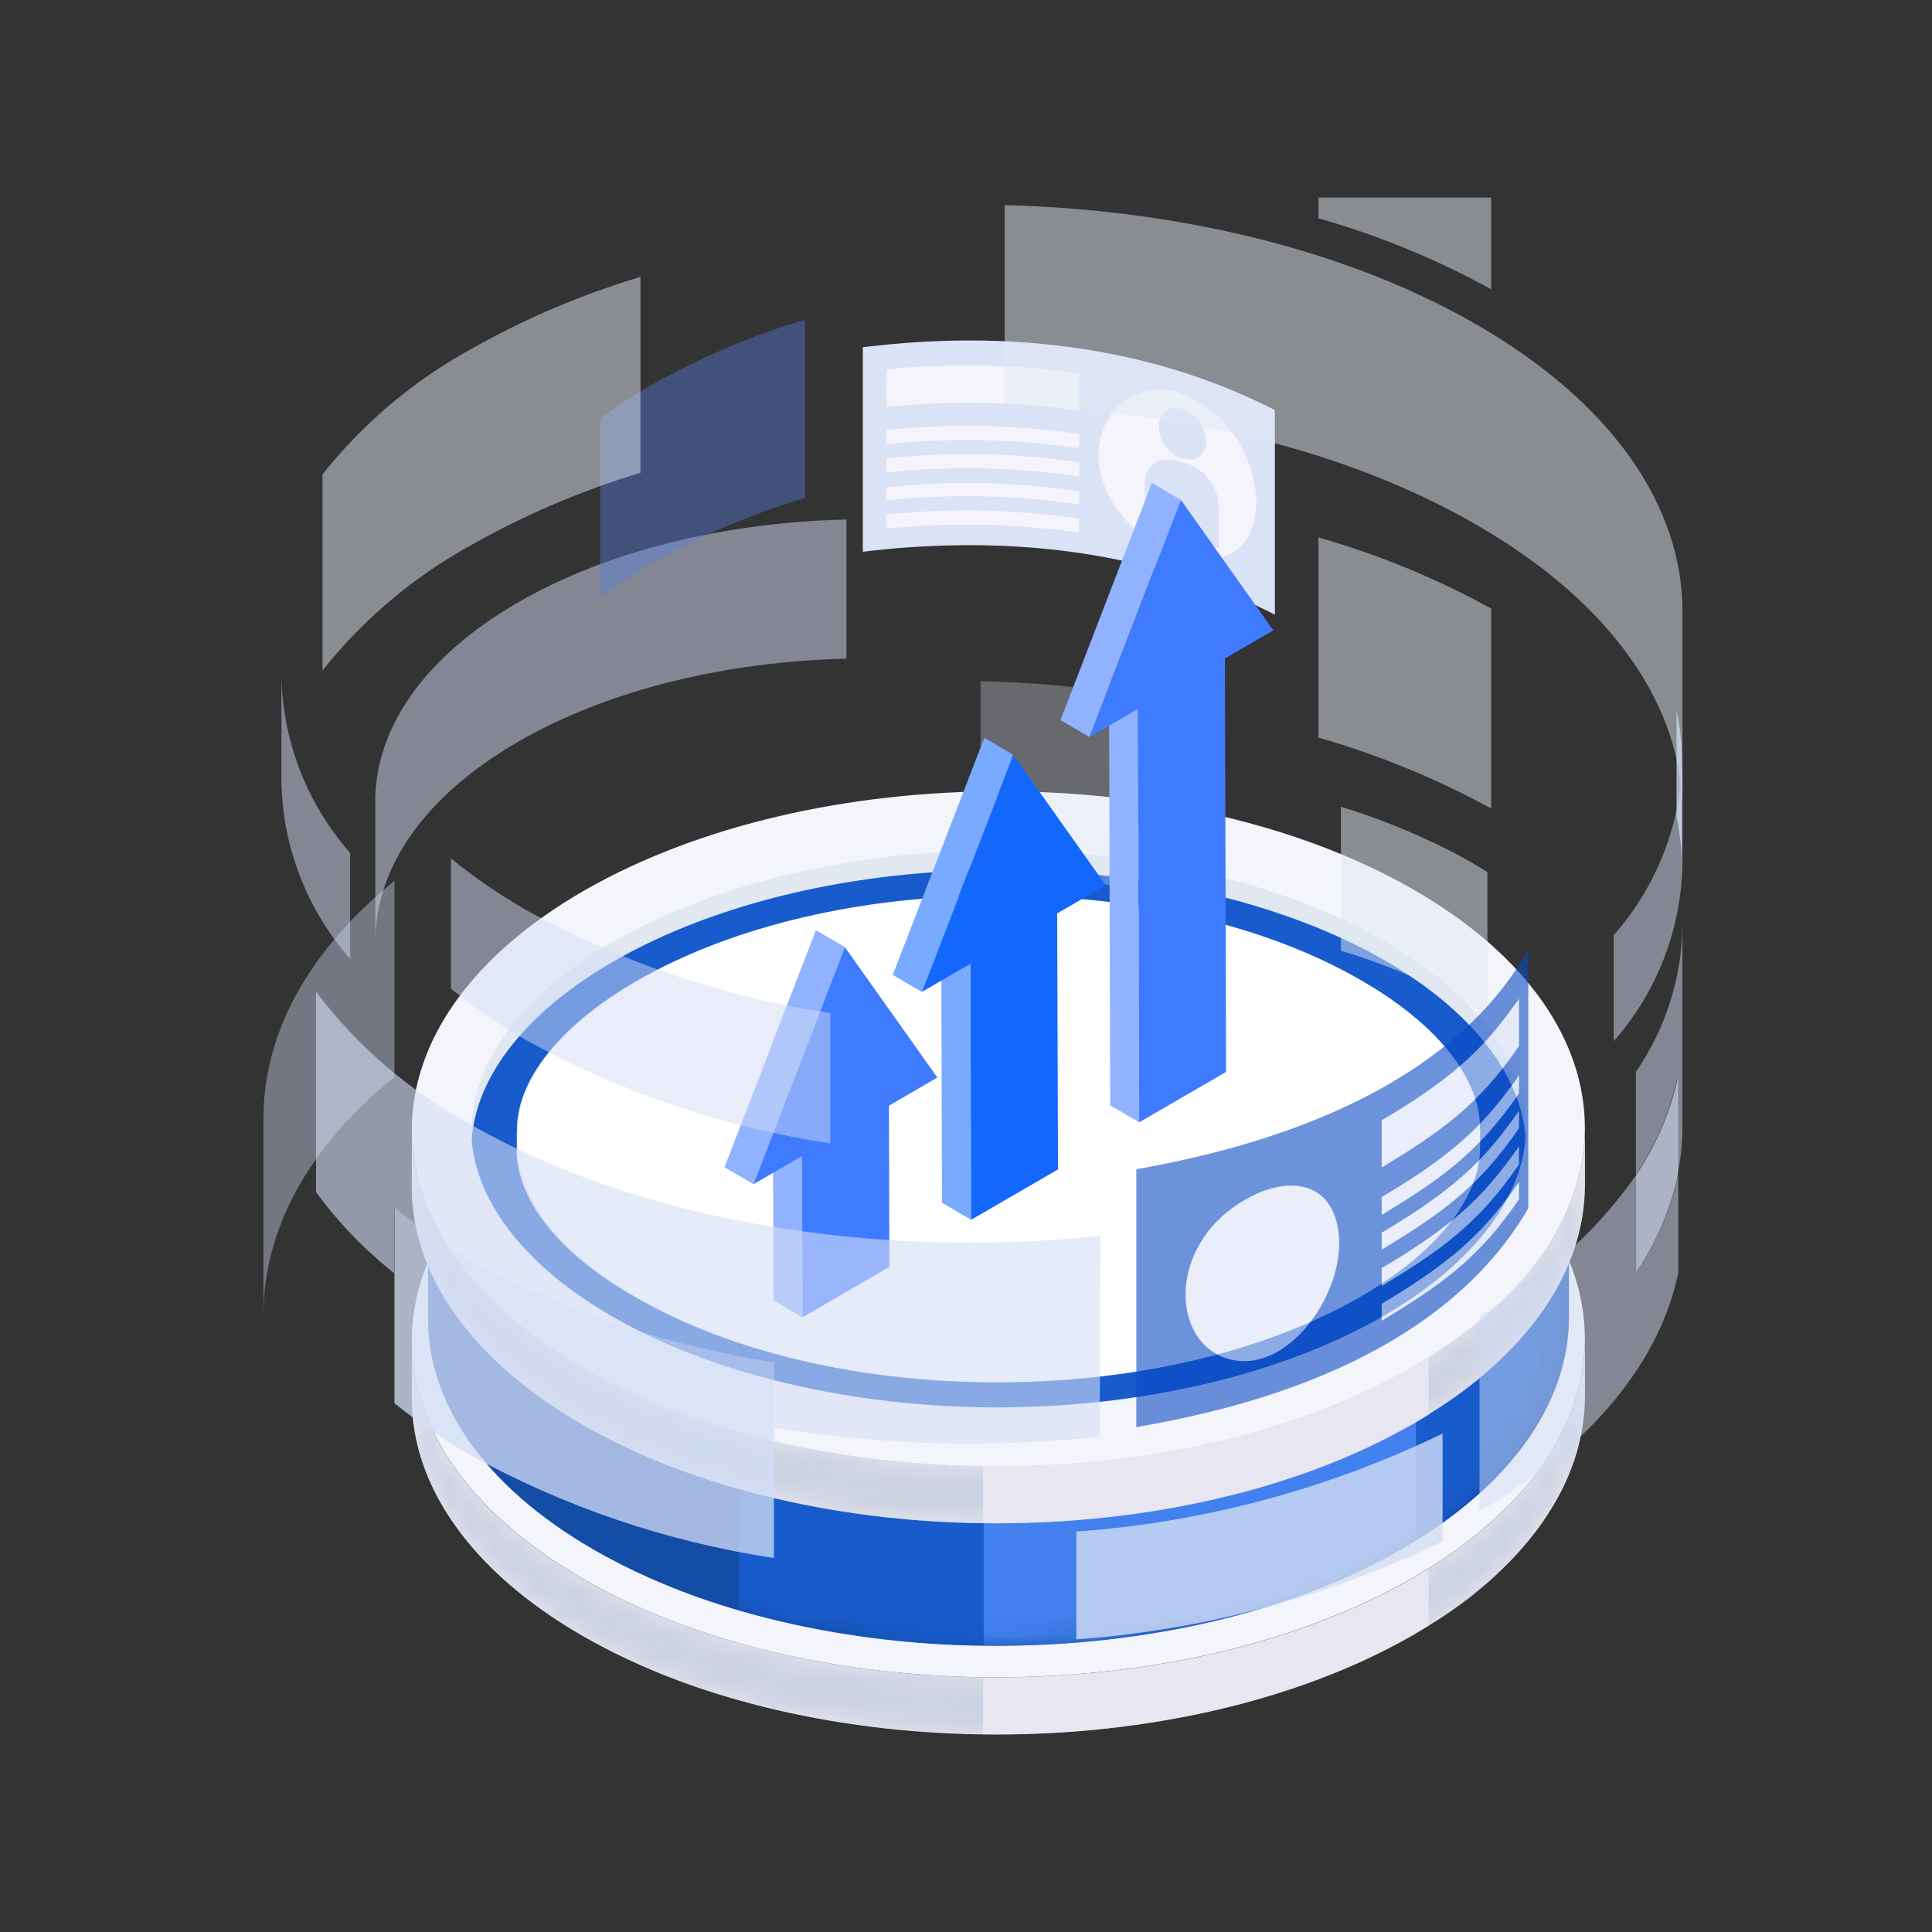 <svg width="88" height="88" viewBox="0 0 88 88" fill="none" xmlns="http://www.w3.org/2000/svg">
<rect x="0" y="0" width="88" height="88" fill="#333333" stroke="none"/>
<g clip-path="url(#clip0_2154_26019)">
<path opacity="0.5" d="M17.09 36.508C17.09 33.215 19.272 29.931 23.612 27.43C27.749 25.046 33.113 23.788 38.556 23.664V30.001C33.121 30.133 27.749 31.391 23.62 33.775C19.279 36.275 17.105 39.56 17.098 42.852V36.508H17.09Z" fill="#D3DDF5"/>
<path d="M39.301 15.814V25.132C49.772 23.858 56.036 26.972 58.069 27.997V18.679C50.077 14.587 41.967 15.511 39.301 15.814Z" fill="#DAE2F6"/>
<path d="M55.513 24.969C55.513 22.794 55.513 22.794 55.411 22.491C55.316 22.185 55.152 21.904 54.931 21.67C54.71 21.436 54.438 21.255 54.136 21.14C53.566 20.962 52.221 20.542 52.142 22.049C52.142 22.608 52.142 23.346 52.142 23.905C53.29 24.188 54.418 24.544 55.521 24.969H55.513ZM53.871 20.876C54.942 21.156 55.176 20.1 54.7 19.323C54.129 18.384 52.995 18.329 52.799 19.222C52.754 19.581 52.837 19.944 53.032 20.248C53.228 20.553 53.524 20.781 53.871 20.892V20.876ZM53.792 17.91C57.272 19.199 58.281 24.122 55.998 25.256C53.48 26.491 49.077 22.926 50.219 19.642C50.335 19.292 50.52 18.969 50.764 18.692C51.008 18.415 51.305 18.189 51.638 18.027C51.971 17.866 52.333 17.772 52.703 17.752C53.073 17.732 53.444 17.786 53.792 17.91Z" fill="#F4F4FA"/>
<path d="M40.371 16.83C43.3 16.522 46.255 16.582 49.169 17.009C49.169 17.521 49.169 18.204 49.169 18.709C46.258 18.286 43.304 18.229 40.379 18.538V16.83H40.371Z" fill="#F4F4FA"/>
<path d="M40.355 23.44C43.282 23.137 46.234 23.197 49.145 23.619V24.263C46.234 23.841 43.282 23.781 40.355 24.085V23.44Z" fill="#F4F4FA"/>
<path d="M40.365 19.589C43.294 19.285 46.249 19.345 49.163 19.767V20.412C46.249 19.99 43.294 19.93 40.365 20.233V19.589Z" fill="#F4F4FA"/>
<path d="M40.365 20.877C43.291 20.569 46.244 20.629 49.155 21.055V21.7C46.245 21.27 43.291 21.21 40.365 21.521V20.877Z" fill="#F4F4FA"/>
<path d="M40.355 22.195C43.284 21.887 46.24 21.948 49.153 22.374V22.972C46.24 22.546 43.284 22.486 40.355 22.793V22.195Z" fill="#F4F4FA"/>
<path d="M53.637 20.979L54.098 21.126L53.637 20.979Z" fill="#B4C4E2"/>
<path opacity="0.4" d="M36.671 14.557C34.236 15.284 31.89 16.282 29.68 17.531C28.872 17.994 28.088 18.499 27.334 19.045V27.214C28.084 26.65 28.867 26.131 29.68 25.661C31.89 24.41 34.235 23.41 36.671 22.679V14.557Z" fill="#577EE3"/>
<path d="M18.758 61.108V63.71C18.758 67.593 21.354 71.522 26.523 74.504C36.924 80.506 53.839 80.506 64.302 74.504C69.573 71.483 72.2 67.515 72.192 63.555V60.961C72.192 64.913 69.573 68.882 64.302 71.902C53.839 77.905 36.932 77.905 26.523 71.902C21.354 68.92 18.766 65.014 18.758 61.108Z" fill="#E7E6F1"/>
<mask id="mask0_2154_26019" style="mask-type:luminance" maskUnits="userSpaceOnUse" x="18" y="60" width="55" height="20">
<path d="M18.758 61.108V63.71C18.758 67.593 21.354 71.522 26.523 74.504C36.924 80.506 53.839 80.506 64.302 74.504C69.573 71.483 72.2 67.515 72.192 63.555V60.961C72.192 64.913 69.573 68.882 64.302 71.902C53.839 77.905 36.932 77.905 26.523 71.902C21.354 68.92 18.766 65.014 18.758 61.108Z" fill="white"/>
</mask>
<g mask="url(#mask0_2154_26019)">
<path d="M18.758 61.109V63.711C18.758 67.594 21.354 71.523 26.523 74.505C28.668 75.719 30.953 76.673 33.327 77.347V74.753C30.953 74.073 28.67 73.117 26.523 71.903C21.354 68.921 18.766 65.015 18.758 61.109Z" fill="#CDD3E2"/>
<path d="M33.326 74.752V77.33C37.053 78.391 40.906 78.947 44.783 78.984V76.398C40.906 76.368 37.052 75.814 33.326 74.752Z" fill="#CDD3E2"/>
<path d="M44.783 76.398V78.999C51.821 79.085 58.914 77.586 64.333 74.503L65.115 74.037V71.443L64.333 71.901C58.945 75.008 51.821 76.491 44.783 76.398Z" fill="#E7E6F1"/>
<path d="M65.076 71.445V74.038C67.53 72.621 69.568 70.592 70.988 68.152V65.551C69.566 67.991 67.528 70.023 65.076 71.445Z" fill="#CDD3E2"/>
<path d="M70.988 65.55V68.152C71.772 66.744 72.186 65.163 72.193 63.555V60.961C72.185 62.567 71.771 64.145 70.988 65.55Z" fill="#CDD3E2"/>
</g>
<path d="M26.641 50.151C16.177 56.154 16.123 65.884 26.523 71.894C36.924 77.905 53.839 77.897 64.302 71.894C74.765 65.892 74.828 56.162 64.427 50.151C54.026 44.141 37.127 44.164 26.641 50.151Z" fill="#F4F4FB"/>
<path d="M29.009 52.691C19.859 57.304 19.812 64.766 28.899 69.379C37.986 73.991 52.782 73.984 61.939 69.379C71.096 64.774 71.135 57.304 62.048 52.691C52.962 48.078 38.158 48.086 29.009 52.691Z" fill="#E7E6F1"/>
<path d="M21.486 61.077C21.479 61.224 21.479 61.372 21.486 61.52C21.698 64.424 24.004 67.344 27.891 69.588C32.45 72.22 38.839 73.727 45.4 73.727C51.961 73.727 58.311 72.251 62.972 69.588C66.921 67.32 69.275 64.369 69.486 61.434C69.494 61.287 69.494 61.139 69.486 60.991C69.486 57.94 67.14 54.841 63.066 52.45C58.507 49.817 52.117 48.31 45.556 48.31C38.995 48.31 32.638 49.786 27.977 52.457C23.832 54.864 21.486 57.994 21.486 61.077ZM23.59 61.535C23.582 61.388 23.582 61.24 23.59 61.092C23.59 58.763 25.592 56.293 29.064 54.29C33.42 51.789 39.285 50.407 45.603 50.407C51.922 50.407 57.818 51.813 62.072 54.29C65.498 56.262 67.46 58.716 67.46 61.015C67.468 61.16 67.468 61.305 67.46 61.45C67.468 61.597 67.468 61.745 67.46 61.892C67.46 64.222 65.451 66.699 61.986 68.695C57.639 71.187 51.766 72.577 45.455 72.577C39.144 72.577 33.24 71.164 28.986 68.695C25.561 66.715 23.59 64.268 23.598 61.97C23.575 61.826 23.559 61.681 23.551 61.535H23.59Z" fill="#E1E8F2"/>
<path d="M21.486 61.521C21.698 64.425 24.004 67.345 27.891 69.589C32.45 72.222 38.839 73.728 45.4 73.728C51.961 73.728 58.311 72.253 62.972 69.589C66.921 67.322 69.275 64.371 69.486 61.436C69.283 58.539 66.976 55.62 63.089 53.375C58.53 50.751 52.141 49.236 45.58 49.236C39.019 49.236 32.661 50.712 28 53.383C24.036 55.643 21.69 58.594 21.486 61.521ZM23.543 61.971C23.535 61.827 23.535 61.681 23.543 61.537C23.535 61.389 23.535 61.242 23.543 61.094C23.543 58.764 25.545 56.295 29.017 54.292C33.373 51.791 39.238 50.409 45.556 50.409C51.875 50.409 57.771 51.814 62.026 54.292C65.451 56.264 67.414 58.718 67.414 61.016C67.421 61.161 67.421 61.306 67.414 61.451C67.421 61.599 67.421 61.746 67.414 61.894C67.414 64.224 65.404 66.701 61.94 68.696C57.592 71.189 51.719 72.579 45.408 72.579C39.097 72.579 33.193 71.166 28.939 68.696C25.49 66.716 23.52 64.27 23.527 61.971H23.543Z" fill="#185BCC"/>
<path d="M19.5 51.443V60.093C19.5 63.89 22.026 67.688 27.046 70.584C37.158 76.424 53.635 76.424 63.801 70.584C68.923 67.649 71.48 63.797 71.464 59.946V51.295C71.464 55.139 68.923 58.998 63.801 61.934C53.635 67.765 37.212 67.765 27.046 61.934C22.026 59.037 19.508 55.24 19.5 51.443Z" fill="#134DA5"/>
<mask id="mask1_2154_26019" style="mask-type:luminance" maskUnits="userSpaceOnUse" x="19" y="51" width="53" height="24">
<path d="M19.5 51.443V60.093C19.5 63.89 22.026 67.688 27.046 70.584C37.158 76.424 53.635 76.424 63.801 70.584C68.923 67.649 71.48 63.797 71.464 59.946V51.295C71.464 55.139 68.923 58.998 63.801 61.934C53.635 67.765 37.212 67.765 27.046 61.934C22.026 59.037 19.508 55.24 19.5 51.443Z" fill="white"/>
</mask>
<g mask="url(#mask1_2154_26019)">
<path d="M19.5 51.443V60.094C19.5 63.891 22.026 67.689 27.046 70.585C29.133 71.767 31.354 72.697 33.662 73.357V64.699C31.353 64.045 29.132 63.117 27.046 61.934C22.026 59.038 19.508 55.241 19.5 51.443Z" fill="#134DA5"/>
<path d="M33.662 64.699V73.358C37.287 74.388 41.035 74.926 44.806 74.957V66.307C41.035 66.277 37.286 65.736 33.662 64.699Z" fill="#185BCC"/>
<path d="M44.807 66.305V74.955C51.649 75.049 58.547 73.589 63.786 70.583L64.529 70.141V61.482C64.287 61.638 64.036 61.785 63.747 61.933C58.507 64.938 51.602 66.39 44.768 66.305H44.807Z" fill="#4281EE"/>
<path d="M64.496 61.483V70.141C66.883 68.759 68.866 66.784 70.252 64.41V55.76C68.868 58.133 66.884 60.106 64.496 61.483Z" fill="#185BCC"/>
<path d="M70.283 55.76V64.411C71.042 63.043 71.443 61.507 71.448 59.946V51.295C71.443 52.857 71.042 54.392 70.283 55.76Z" fill="#185BCC"/>
</g>
<path d="M27.165 40.834C16.999 46.666 16.936 56.124 27.047 61.963C37.159 67.803 53.636 67.795 63.802 61.963C73.968 56.132 74.03 46.666 63.919 40.834C53.808 35.002 37.346 34.963 27.165 40.834Z" fill="#4281EE"/>
<path d="M18.758 51.487V54.089C18.758 57.971 21.354 61.901 26.523 64.883C36.924 70.885 53.839 70.885 64.302 64.883C69.573 61.862 72.2 57.894 72.192 53.941V51.34C72.192 55.3 69.573 59.261 64.302 62.281C53.839 68.284 36.932 68.284 26.523 62.281C21.354 59.299 18.766 55.401 18.758 51.487Z" fill="#E7E6F1"/>
<mask id="mask2_2154_26019" style="mask-type:luminance" maskUnits="userSpaceOnUse" x="18" y="51" width="55" height="19">
<path d="M18.758 51.487V54.089C18.758 57.971 21.354 61.901 26.523 64.883C36.924 70.885 53.839 70.885 64.302 64.883C69.573 61.862 72.2 57.894 72.192 53.941V51.34C72.192 55.3 69.573 59.261 64.302 62.281C53.839 68.284 36.932 68.284 26.523 62.281C21.354 59.299 18.766 55.401 18.758 51.487Z" fill="white"/>
</mask>
<g mask="url(#mask2_2154_26019)">
<path d="M18.758 51.488V54.09C18.758 57.972 21.354 61.902 26.523 64.884C28.668 66.098 30.953 67.052 33.327 67.726V65.132C30.952 64.456 28.668 63.499 26.523 62.282C21.354 59.3 18.766 55.402 18.758 51.488Z" fill="#CDD3E2"/>
<path d="M33.326 65.131V67.725C37.052 68.789 40.906 69.345 44.783 69.379V66.777C40.906 66.746 37.052 66.192 33.326 65.131Z" fill="#CDD3E2"/>
<path d="M44.783 66.778V69.38C51.821 69.473 58.914 67.974 64.333 64.884L65.115 64.425V61.801C64.865 61.956 64.607 62.111 64.333 62.259C58.945 65.365 51.821 66.848 44.783 66.755V66.778Z" fill="#E7E6F1"/>
<path d="M65.076 61.8V64.402C67.528 62.98 69.566 60.948 70.988 58.508V55.914C69.563 58.35 67.526 60.378 65.076 61.8Z" fill="#CDD3E2"/>
<path d="M70.988 55.937V58.531C71.771 57.125 72.185 55.547 72.193 53.941V51.34C72.184 52.948 71.77 54.529 70.988 55.937Z" fill="#CDD3E2"/>
</g>
<path d="M26.641 40.545C16.177 46.548 16.123 56.278 26.523 62.288C36.924 68.298 53.839 68.291 64.302 62.288C74.765 56.285 74.828 46.555 64.427 40.545C54.026 34.535 37.127 34.55 26.641 40.545Z" fill="#F4F4FB"/>
<path d="M29.009 43.077C19.859 47.682 19.812 55.152 28.899 59.757C37.986 64.362 52.782 64.362 61.939 59.757C71.096 55.152 71.135 47.682 62.048 43.077C52.962 38.472 38.158 38.503 29.009 43.077Z" fill="white"/>
<path d="M21.486 51.456C21.479 51.606 21.479 51.756 21.486 51.906C21.697 54.811 24.004 57.73 27.891 59.967C32.45 62.599 38.839 64.106 45.4 64.106C51.961 64.106 58.311 62.638 62.972 59.967C66.921 57.699 69.275 54.756 69.486 51.813C69.493 51.666 69.493 51.518 69.486 51.37C69.486 48.327 67.14 45.22 63.065 42.867C58.506 40.235 52.117 38.728 45.556 38.728C38.995 38.728 32.638 40.196 27.977 42.867C23.832 45.244 21.486 48.373 21.486 51.456ZM23.59 51.914C23.582 51.767 23.582 51.619 23.59 51.471C23.59 49.142 25.592 46.672 29.064 44.669C33.42 42.169 39.285 40.786 45.603 40.786C51.922 40.786 57.818 42.192 62.072 44.669C65.498 46.641 67.46 49.095 67.46 51.394C67.468 51.539 67.468 51.684 67.46 51.829C67.468 51.976 67.468 52.124 67.46 52.271C67.46 54.601 65.451 57.078 61.986 59.082C57.638 61.574 51.765 62.964 45.455 62.964C39.144 62.964 33.24 61.551 28.986 59.082C25.56 57.101 23.59 54.648 23.598 52.349C23.574 52.205 23.559 52.06 23.551 51.914H23.59Z" fill="#E1E8F2"/>
<path d="M21.486 51.906C21.698 54.81 24.004 57.73 27.891 59.966C32.45 62.599 38.839 64.105 45.4 64.105C51.961 64.105 58.311 62.638 62.972 59.966C66.921 57.699 69.275 54.756 69.486 51.813C69.283 48.916 66.976 45.996 63.089 43.752C58.53 41.128 52.141 39.621 45.58 39.621C39.019 39.621 32.661 41.089 28 43.76C24.036 46.028 21.69 48.971 21.486 51.906ZM23.543 52.349C23.535 52.204 23.535 52.059 23.543 51.914C23.535 51.766 23.535 51.618 23.543 51.471C23.543 49.142 25.545 46.672 29.017 44.669C33.373 42.168 39.238 40.786 45.556 40.786C51.875 40.786 57.771 42.191 62.026 44.669C65.451 46.641 67.414 49.095 67.414 51.393C67.422 51.538 67.422 51.683 67.414 51.828C67.421 51.976 67.421 52.123 67.414 52.271C67.414 54.6 65.404 57.078 61.94 59.081C57.592 61.574 51.719 62.964 45.408 62.964C39.097 62.964 33.193 61.55 28.939 59.081C25.49 57.14 23.52 54.647 23.527 52.349H23.543Z" fill="#185BCC"/>
<path opacity="0.5" d="M29.172 21.536C26.507 22.339 23.939 23.433 21.516 24.797C18.878 26.239 16.557 28.19 14.69 30.536V21.606C16.555 19.258 18.877 17.307 21.516 15.867C23.938 14.502 26.506 13.41 29.172 12.613V21.536Z" fill="#E1E8F2"/>
<path opacity="0.5" d="M76.633 27.841C76.633 23.112 73.505 18.383 67.249 14.78C61.306 11.347 53.58 9.538 45.76 9.344V18.468C53.58 18.654 61.306 20.464 67.249 23.904C73.505 27.507 76.633 32.236 76.633 36.965V27.841Z" fill="#E1E8F2"/>
<path opacity="0.5" d="M61.078 36.748C62.789 37.271 64.45 37.942 66.044 38.752C66.654 39.062 67.217 39.388 67.749 39.722V46.268C67.225 45.942 66.662 45.624 66.067 45.313C64.468 44.498 62.798 43.824 61.078 43.302V36.748Z" fill="#E1E8F2"/>
<path opacity="0.5" d="M60.053 24.48C62.791 25.259 65.43 26.346 67.92 27.719V36.827C65.427 35.462 62.789 34.378 60.053 33.597V24.48Z" fill="#E1E8F2"/>
<path opacity="0.5" d="M60.053 0.818C62.79 1.603 65.429 2.692 67.92 4.064V13.173C65.429 11.804 62.79 10.72 60.053 9.943V0.818Z" fill="#E1E8F2"/>
<path opacity="0.3" d="M51.067 31.569V40.383C48.945 40.075 46.806 39.896 44.662 39.847V31.025C46.806 31.074 48.945 31.256 51.067 31.569Z" fill="#E1E8F2"/>
<g clip-path="url(#clip1_2154_26019)">
<path d="M44.201 43.899L42.875 43.127L42.907 54.782L44.233 55.559L44.201 43.899Z" fill="#78AAFF"/>
<path d="M46.154 34.384L44.833 33.607L40.664 44.406L41.99 45.178L46.154 34.384Z" fill="#78AAFF"/>
<path d="M46.153 34.385L41.99 45.178L44.201 43.899L44.232 55.56L48.19 53.266L48.153 41.605L50.364 40.321L46.153 34.385Z" fill="#1368FB"/>
<path d="M51.837 32.285L50.516 31.514L50.568 50.347L51.889 51.119L51.837 32.285Z" fill="#91B2FF"/>
<path d="M53.789 22.772L52.468 22L48.305 32.799L49.626 33.571L53.789 22.772Z" fill="#91B2FF"/>
<path d="M53.788 22.771L49.625 33.571L51.836 32.286L51.888 51.12L55.846 48.825L55.793 29.992L57.999 28.713L53.788 22.771Z" fill="#3E7BFF"/>
<path d="M36.532 52.658L35.211 51.881L35.232 59.228L36.553 60L36.532 52.658Z" fill="#91B2FF"/>
<path d="M38.484 43.139L37.163 42.367L33 53.166L34.321 53.938L38.484 43.139Z" fill="#91B2FF"/>
<path d="M38.483 43.139L34.32 53.938L36.531 52.658L36.552 60.001L40.51 57.706L40.489 50.364L42.694 49.08L38.483 43.139Z" fill="#3E7BFF"/>
</g>
<path opacity="0.4" d="M17.967 40.121C13.979 43.352 11.992 47.149 12 50.946V59.876C12 56.079 13.979 52.274 17.967 49.051V40.121Z" fill="#D3DDF5"/>
<path opacity="0.5" d="M76.61 34.623C76.607 33.866 76.525 33.111 76.367 32.371V37.201C76.521 37.94 76.602 38.691 76.61 39.445C76.61 37.84 76.61 36.233 76.61 34.623Z" fill="#D3DDF5"/>
<path opacity="0.5" d="M67.389 68.842C72.605 65.783 75.623 61.939 76.444 57.971V53.506C76.102 55.092 75.46 56.599 74.552 57.948V53.49C72.688 56.142 70.237 58.336 67.389 59.904V68.835V68.842Z" fill="#D3DDF5"/>
<path opacity="0.5" d="M74.506 48.833C75.864 46.864 76.604 44.54 76.633 42.154V51.279C76.635 52.03 76.559 52.779 76.406 53.515V49.058C76.064 50.644 75.422 52.151 74.514 53.499V48.84L74.506 48.833Z" fill="#D3DDF5"/>
<path opacity="0.75" d="M74.535 57.956C75.443 56.607 76.085 55.1 76.428 53.514V49.057C76.086 50.643 75.444 52.15 74.535 53.498V57.956Z" fill="#D3DDF5"/>
<path opacity="0.5" d="M73.504 42.596C75.46 40.374 76.567 37.54 76.632 34.59C76.632 35.366 76.632 36.368 76.632 37.129C76.632 37.89 76.632 38.729 76.632 39.412C76.567 42.365 75.46 45.201 73.504 47.426V42.596Z" fill="#D3DDF5"/>
<path opacity="0.5" d="M15.948 38.846C13.992 36.624 12.885 33.79 12.82 30.84C12.82 31.616 12.82 32.618 12.82 33.379V35.662C12.886 38.615 13.993 41.451 15.948 43.676V38.846Z" fill="#D3DDF5"/>
<path opacity="0.5" d="M76.61 34.623C76.607 33.866 76.525 33.111 76.367 32.371V37.201C76.521 37.94 76.602 38.691 76.61 39.445C76.61 37.84 76.61 36.233 76.61 34.623Z" fill="#D3DDF5"/>
<path opacity="0.5" d="M20.539 45.029C21.608 45.891 22.743 46.67 23.933 47.358C28.241 49.743 32.945 51.342 37.821 52.08V46.147C32.946 45.412 28.242 43.816 23.933 41.433C22.743 40.744 21.608 39.965 20.539 39.103V45.029Z" fill="#D3DDF5"/>
<path opacity="0.6" d="M50.122 56.288C39.956 57.367 29.133 55.667 21.345 51.163C18.625 49.678 16.254 47.634 14.393 45.168V54.292C15.405 55.679 16.602 56.922 17.951 57.989V54.983C19.016 55.85 20.151 56.63 21.345 57.313C25.653 59.698 30.357 61.297 35.233 62.034V65.032C40.145 65.829 45.142 65.967 50.091 65.443L50.122 56.288Z" fill="#D3DDF5"/>
<path opacity="0.75" d="M17.967 54.992C19.036 55.854 20.171 56.633 21.361 57.322C25.671 59.701 30.374 61.297 35.249 62.035V65.033V70.966C30.373 70.228 25.669 68.629 21.361 66.244C20.17 65.556 19.036 64.777 17.967 63.915V57.99V54.992Z" fill="#D3DDF5"/>
<path opacity="0.8" d="M49.035 74.67C54.828 74.251 60.488 72.735 65.707 70.205V65.297C60.485 67.828 54.823 69.344 49.027 69.762V74.67H49.035Z" fill="#D3DDF5"/>
<g opacity="0.6">
<path d="M51.758 53.258C51.758 57.172 51.758 61.088 51.758 65.007C55.089 64.401 65.247 62.569 69.611 55.036C69.611 51.122 69.611 47.206 69.611 43.287C68.462 45.174 64.974 50.928 51.758 53.258Z" fill="#0A49C3"/>
<path d="M57.642 54.208C53.338 55.863 53.104 60.661 55.607 61.77C58.681 63.133 61.965 58.1 60.735 55.235C60.249 54.101 59.093 53.72 57.661 54.208H57.642Z" fill="#DAE2F6"/>
<path d="M69.19 45.492C67.805 47.426 66.617 48.862 62.934 51.029C62.934 51.673 62.934 52.535 62.934 53.18C65.483 51.627 67.297 50.423 69.19 47.643C69.19 46.991 69.19 46.137 69.19 45.492Z" fill="#DAE2F6"/>
<path d="M69.19 53.84C67.805 55.781 66.617 57.21 62.934 59.384V60.161C65.491 58.608 67.305 57.404 69.19 54.624V53.809V53.84Z" fill="#DAE2F6"/>
<path d="M69.19 48.986C67.805 50.92 66.617 52.356 62.934 54.523V55.338C65.483 53.785 67.297 52.582 69.19 49.794V49.017V48.986Z" fill="#DAE2F6"/>
<path d="M69.19 50.601C67.805 52.543 66.625 53.971 62.934 56.146V56.922C65.483 55.369 67.297 54.166 69.19 51.386V50.57V50.601Z" fill="#DAE2F6"/>
<path d="M69.19 52.217C67.805 54.158 66.625 55.595 62.934 57.761V58.577C65.483 57.024 67.297 55.82 69.19 53.032V52.256V52.217Z" fill="#DAE2F6"/>
<path d="M58.022 56.93L57.451 57.116L58.022 56.93Z" fill="#B4C4E2"/>
</g>
</g>
<defs>
<clipPath id="clip0_2154_26019">
<rect width="65" height="70" fill="white" transform="translate(12 9)"/>
</clipPath>
<clipPath id="clip1_2154_26019">
<rect width="25" height="38" fill="white" transform="translate(33 22)"/>
</clipPath>
</defs>
</svg>
